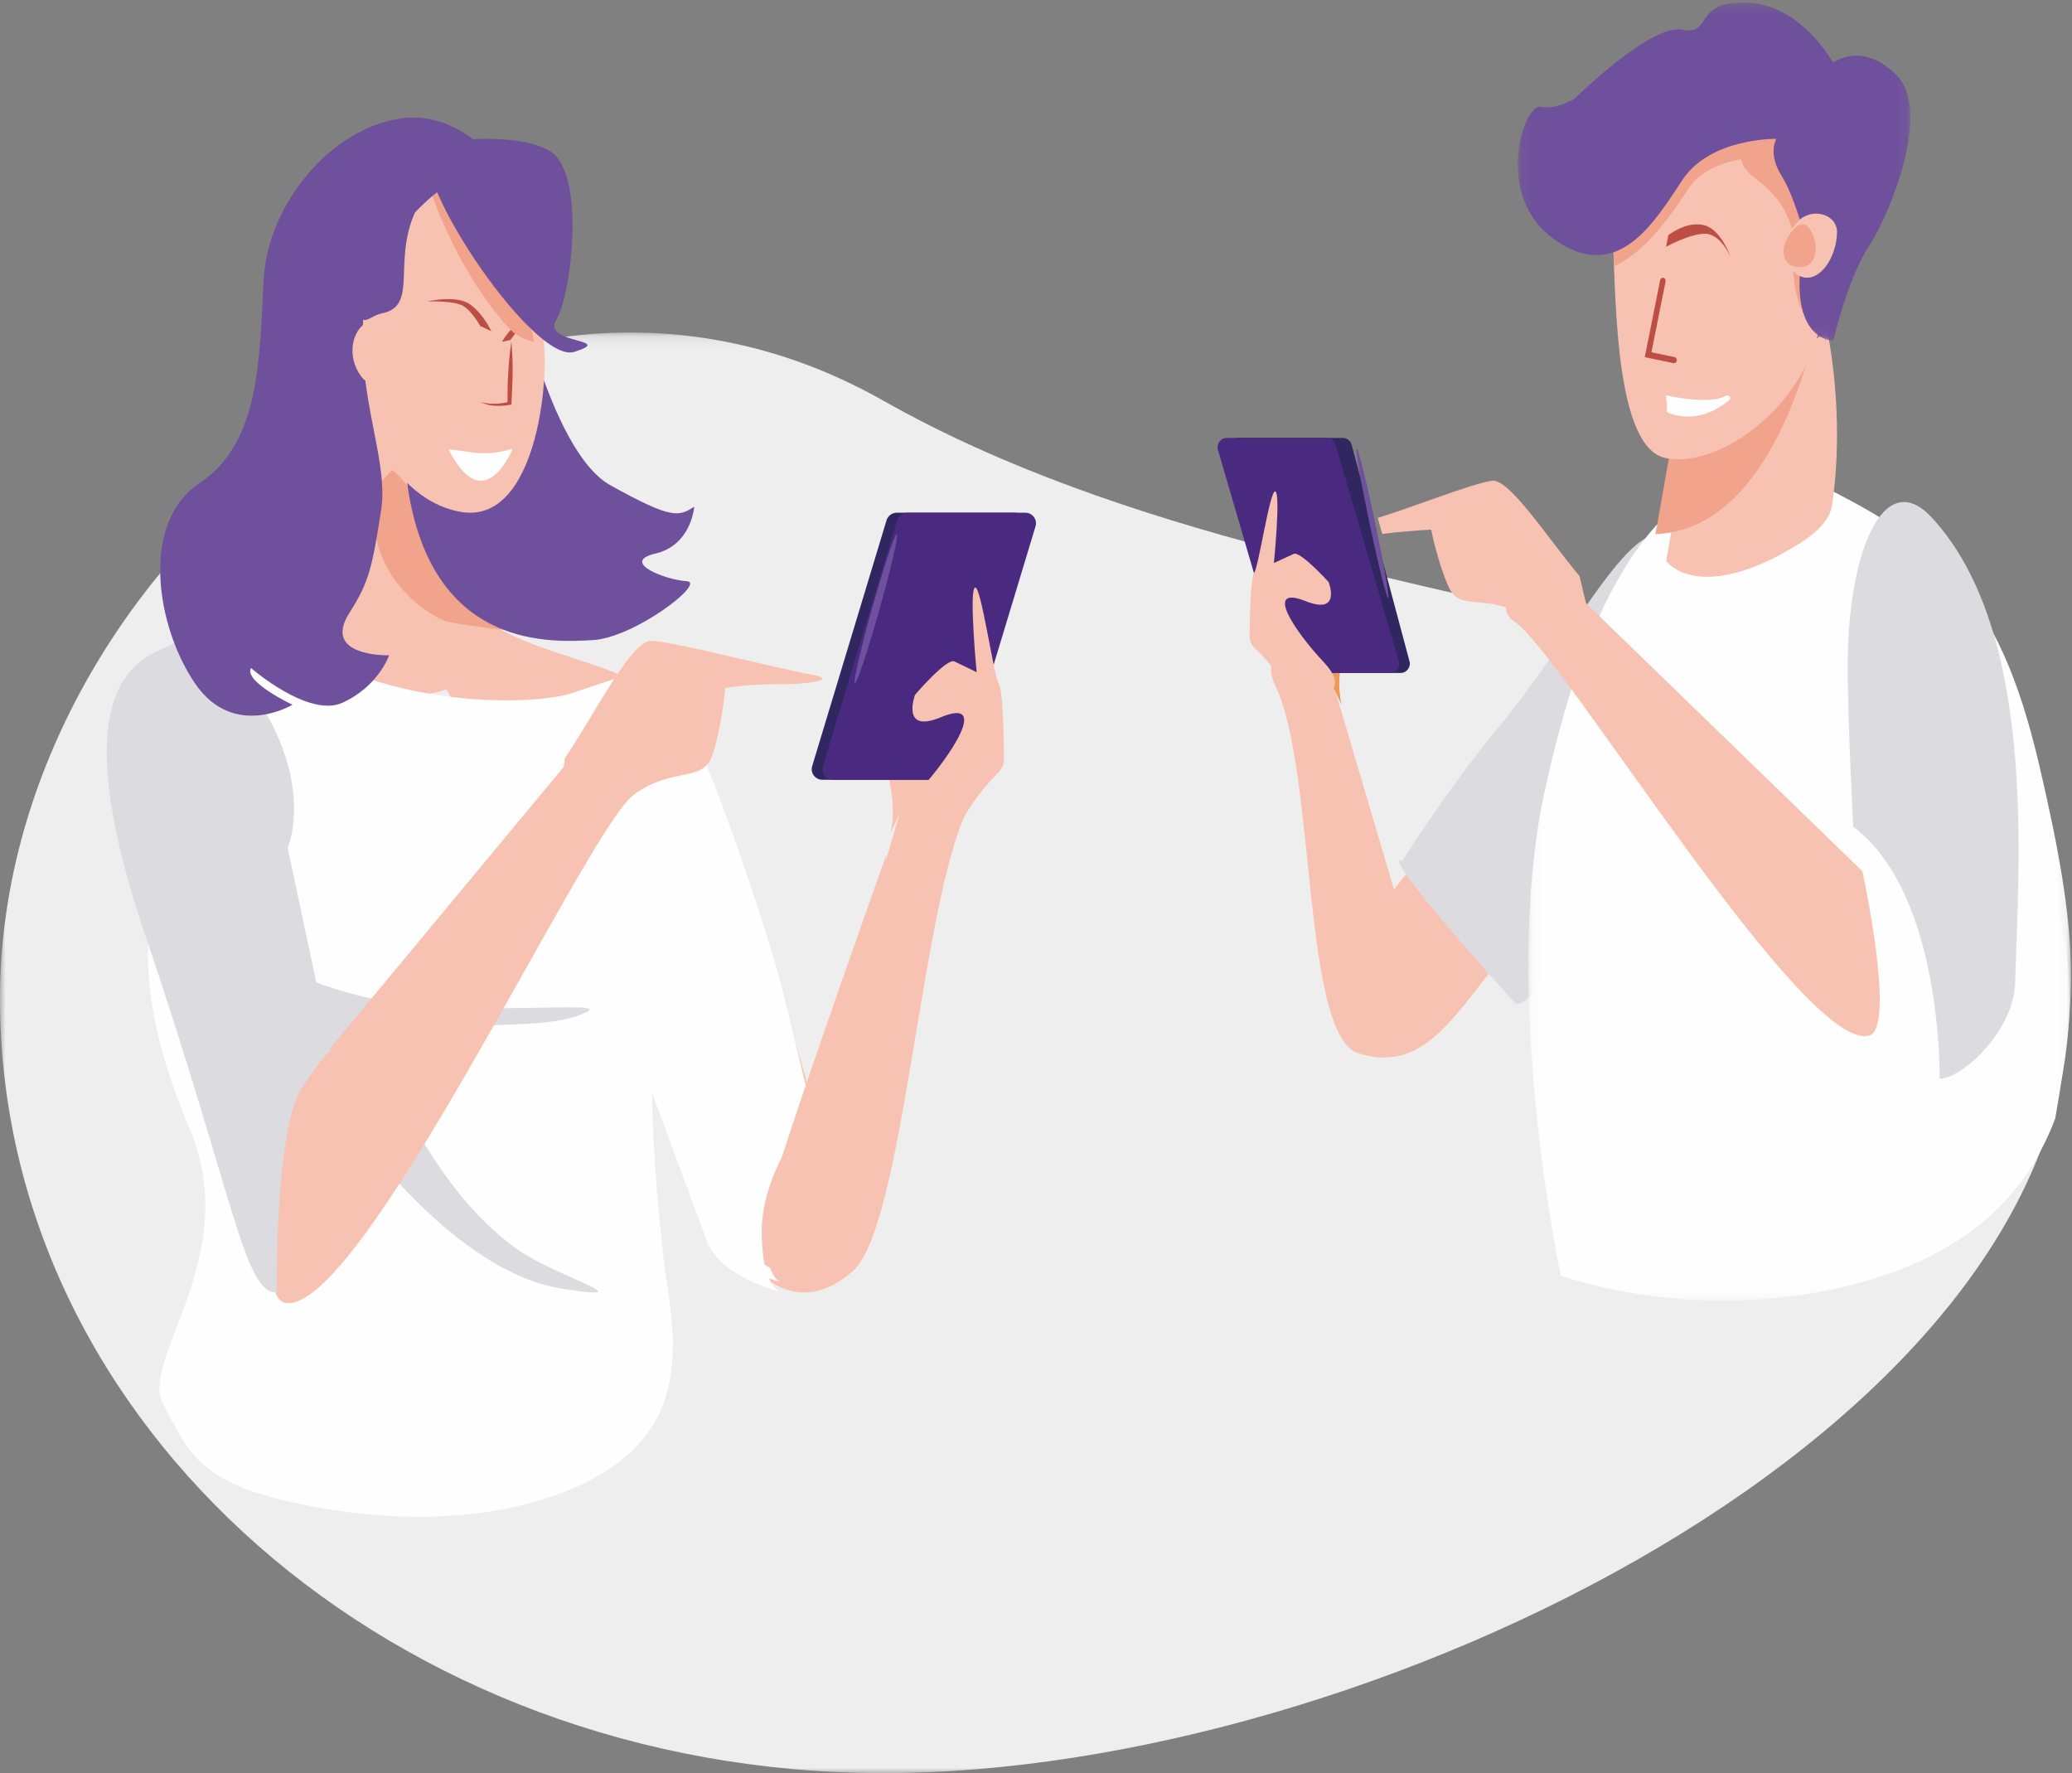 <?xml version="1.0" encoding="UTF-8"?>
<svg width="194px" height="166px" viewBox="0 0 194 166" version="1.1" xmlns="http://www.w3.org/2000/svg" xmlns:xlink="http://www.w3.org/1999/xlink">
    <rect x="0" y="0" width="194" height="166" fill="#808080" stroke="none"/>
    <title>9A5E08BB-1043-4F6F-8781-65EE916C3E2E</title>
    <defs>
        <polygon id="path-1" points="0 0.131 193.767 0.131 193.767 135 0 135"></polygon>
        <polygon id="path-3" points="0.102 0.206 50.902 0.206 50.902 77.761 0.102 77.761"></polygon>
        <polygon id="path-5" points="0.108 0.233 36.867 0.233 36.867 31.892 0.108 31.892"></polygon>
    </defs>
    <g id="RadarCovid" stroke="none" stroke-width="1" fill="none" fill-rule="evenodd">
        <g id="RadarCovid_Desktop-2" transform="translate(-253, -1847)">
            <g id="Group-5" transform="translate(165, 1683)">
                <g id="Group-106" transform="translate(88, 164)">
                    <g id="Group-3" transform="translate(0, 31)">
                        <mask id="mask-2" fill="white">
                            <use xlink:href="#path-1"></use>
                        </mask>
                        <g id="Clip-2"></g>
                        <path d="M-6.3426811e-06,62.424 C-0.042,102.458 36.958,134.952 82.643,135 C128.328,135.048 193.724,102.662 193.767,62.627 C193.809,22.593 127.598,31.921 82.687,6.501 C44.305,-15.223 0.042,22.389 -6.3426811e-06,62.424" id="Fill-1" fill="#EEEEEE" mask="url(#mask-2)"></path>
                    </g>
                    <path d="M32.664,34 C27.541,56.937 19,54.169 19,54.169 C19,54.169 31.222,64.673 39.018,64.995 C41.977,65.117 45.808,63.123 45.574,59.38 C45.34,55.638 46.511,46.514 47.916,43.24 C49.321,39.964 32.664,34 32.664,34" id="Fill-4" fill="#F7C2B1"></path>
                    <path d="M42.32,55 C46.942,61.971 59.045,61.099 63.226,66.763 C67.407,72.427 76.21,103.579 76.21,103.579 L85.452,71.992 C85.452,71.992 92.948,70.745 90.514,75.913 C86.185,85.103 84.571,114.756 79.876,118.968 C74.655,123.651 69.459,119.839 66.527,111.639 C63.691,103.707 56.624,86.587 51.563,80.052 C46.502,73.517 41,63.06 41,63.06 L42.32,55 Z" id="Fill-6" fill="#F7C2B1"></path>
                    <path d="M22.59,55.905 C31.745,66.646 49.622,66.208 53.546,64.892 L57.47,63.577 C57.47,63.577 60.522,62.481 63.138,65.55 C65.754,68.618 72.076,87.908 73.166,92.291 C74.256,96.675 76,103.908 76,103.908 C76,103.908 71.323,109.553 71.323,115.252 C71.323,120.951 73.309,121 73.309,121 C73.309,121 67.498,119.69 66.19,116.183 C64.882,112.676 53.11,80.893 53.11,80.893 L20.627,81.551 C20.627,81.551 14.959,55.248 17.794,55.029 C20.627,54.809 22.59,55.905 22.59,55.905" id="Fill-8" fill="#FEFEFE"></path>
                    <path d="M72.951,119.99 C73.012,120.01 73.049,120.01 73.049,120.01 C73.049,120.01 73.013,120.003 72.951,119.99" id="Fill-10" fill="#087CC0"></path>
                    <path d="M73.423,103.78 C71.501,104.366 68.249,111.108 68.249,111.108 C68.249,111.108 60.856,95.132 58.639,73 L56,88.014 C59.643,97.71 65.36,112.924 66.255,115.291 C67.472,118.509 72.38,119.851 73.054,120 C72.87,119.938 72.463,119.695 72.126,118.729 C71.932,118.554 70.822,118.039 70.614,117.85 C68.84,116.238 69.579,112.427 70.762,108.177 C71.945,103.926 75.345,103.193 73.423,103.78" id="Fill-12" fill="#FEFEFE"></path>
                    <path d="M12,65 C18.722,82.871 8.942,84.799 17.787,105.774 C22.727,117.49 13.179,127.29 15.208,131.291 C17.947,136.691 19.05,139.23 30.078,141.178 C43.698,143.585 55.145,140.458 59.945,135.03 C64.746,129.602 62.564,121.934 62.126,117.827 C61.687,113.719 59.785,97.428 62.269,85.898 C64.209,76.894 56.208,67.891 56.208,67.891 L42.837,67.242 L12,65 Z" id="Fill-14" fill="#FEFEFE"></path>
                    <path d="M23.141,91.61 C21.98,87.274 28.074,92.955 38.085,94.002 C48.096,95.048 59.267,93.404 53.754,95.197 C48.241,96.992 33.152,94.301 35.909,99.981 C39.153,106.668 42.983,113.137 48.531,117.025 C52.158,119.566 60.863,121.958 52.448,120.612 C44.033,119.267 35.038,109.101 31.121,102.523 C27.203,95.945 23.4,92.576 23.141,91.61" id="Fill-16" fill="#DCDBDF"></path>
                    <path d="M83,80 C83,80 72.63,109.055 72.136,112.072 C71.642,115.087 72.63,117 72.912,117 C73.194,117 82.012,101.258 82.012,101.258 L83,80 Z" id="Fill-18" fill="#F7C2B1"></path>
                    <path d="M83.375,78 C84.05,75.353 83,72 83,72 L86,72.441 L83.375,78 Z" id="Fill-20" fill="#F7C2B1"></path>
                    <path d="M88.034,73 L77.002,73 C76.332,73 75.851,72.364 76.042,71.731 L83.007,48.705 C83.134,48.287 83.524,48 83.966,48 L94.999,48 C95.668,48 96.149,48.636 95.957,49.269 L88.993,72.295 C88.867,72.714 88.477,73 88.034,73" id="Fill-22" fill="#302660"></path>
                    <path d="M89.034,73 L78.002,73 C77.332,73 76.851,72.364 77.042,71.731 L84.007,48.705 C84.133,48.287 84.523,48 84.966,48 L95.998,48 C96.668,48 97.149,48.636 96.958,49.269 L89.993,72.295 C89.867,72.714 89.477,73 89.034,73" id="Fill-24" fill="#4A2981"></path>
                    <path d="M81.665,56.908 C80.577,60.774 79.844,63.949 80.029,63.999 C80.213,64.05 81.246,60.957 82.334,57.091 C83.423,53.226 84.156,50.051 83.971,50.001 C83.787,49.95 82.754,53.043 81.665,56.908" id="Fill-26" fill="#6F509C"></path>
                    <path d="M88.743,81 C89.053,77.147 92.224,73.535 93.431,72.382 C93.797,72.032 94.005,71.535 94,71.013 C93.982,69.093 93.902,64.558 93.524,64.029 C93.044,63.354 91.842,54.672 91.282,55.01 C90.721,55.347 91.442,62.933 91.442,62.933 C91.442,62.933 90.081,62.259 89.36,61.922 C88.639,61.584 85.677,65.04 85.677,65.04 C85.677,65.04 84.287,68.735 88.085,67.152 C92.596,65.273 89.213,70.515 86.206,73.878 C83.728,76.649 85.837,77.262 85.837,77.262 L87.838,77.178 L88.743,81 Z" id="Fill-28" fill="#F7C2B1"></path>
                    <path d="M26.688,121.971 C33.692,123.297 54.602,78.359 59.199,74.507 C62.371,71.848 55.101,69 55.101,69 L25.514,104.645 C25.514,104.645 23.778,121.42 26.688,121.971" id="Fill-30" fill="#F7C2B1"></path>
                    <path d="M52.886,70.996 C55.671,66.845 59.086,60.026 60.921,60 C62.757,59.974 72.769,62.59 75.799,63.119 C78.828,63.647 75.504,64.086 72.692,64.06 C69.881,64.034 67.904,64.421 67.904,64.421 C67.904,64.421 67.597,67.966 66.724,70.621 C65.851,73.277 63.361,71.795 59.818,74.063 C56.275,76.332 51,86 51,86 L52.886,70.996 Z" id="Fill-32" fill="#F7C2B1"></path>
                    <path d="M22.729,63.494 C29.87,72.822 26.934,79.368 26.934,79.368 L31,98.485 C31,98.485 30.956,97.834 28.319,101.759 C25.682,105.685 25.921,120.999 25.921,120.999 C22.846,121.123 22.008,112.358 13.621,87.624 C5.234,62.89 13.692,61.561 16.291,60.24 C18.89,58.918 22.729,63.494 22.729,63.494" id="Fill-34" fill="#DCDBDF"></path>
                    <path d="M53,48.133 C52.669,48.051 52.335,47.964 52,47.867 L53,48.133 Z" id="Fill-36" fill="#FEFEFE"></path>
                    <path d="M43.496,56.383 C43.542,54.125 43.85,49.189 42.205,49.41 C40.721,49.61 38.019,44.779 36.719,44 L35.62,45.188 C35.452,45.548 35.295,45.905 35.148,46.26 C33.988,53.769 39.967,57.489 41.625,58.114 C42.34,58.383 47.315,59.057 48,58.996 C46.977,58.637 44.357,56.942 43.496,56.383" id="Fill-38" fill="#F2A38B"></path>
                    <path d="M47.95,25 C47.95,25 51.325,42.185 57.146,45.427 C62.966,48.667 63.57,48.35 65,47.434 C65,47.434 64.784,50.583 61.978,51.639 C61.789,51.71 61.586,51.773 61.372,51.822 C57.99,52.622 62.373,54.313 64.284,54.408 C66.195,54.505 59.392,59.709 55.5,59.927 C51.607,60.142 41.089,60.755 38.389,46.862 C35.687,32.97 47.95,25 47.95,25" id="Fill-40" fill="#6F509C"></path>
                    <path d="M44.864,16 C44.864,16 47.79,17.215 49.357,20.492 C50.924,23.768 49.863,28.251 50.739,31.139 C51.616,34.026 50.572,49.285 43.093,47.913 C35.613,46.541 32.965,35.923 32.253,33.578 C31.542,31.233 32.238,22.199 35.523,19.189 C38.81,16.179 44.864,16 44.864,16" id="Fill-42" fill="#F7C2B1"></path>
                    <path d="M46,31 C46,31 45.286,29.403 43.992,28.486 C42.697,27.569 40,28.23 40,28.23 C40,28.23 42.682,28.09 43.524,28.74 C44.367,29.388 44.958,30.52 44.958,30.52 L46,31 Z" id="Fill-44" fill="#BC4E44"></path>
                    <path d="M47,32 C47,32 47.734,30.658 48.77,30.135 C49.806,29.614 51,30.768 51,30.768 C51,30.768 49.739,30.122 49.056,30.512 C48.374,30.901 47.795,31.83 47.795,31.83 L47,32 Z" id="Fill-46" fill="#BC4E44"></path>
                    <path d="M42,42.058 C44.244,42.284 45.408,42.803 48,42 C47.214,43.883 44.788,47.657 42,42.058" id="Fill-48" fill="#FEFEFE"></path>
                    <path d="M47.878,32 C47.605,33.744 47.503,35.88 47.521,37.65 C46.766,37.837 45.821,37.873 45,37.643 C46.241,38.275 47.793,37.875 47.883,37.876 C47.941,36.419 48.117,34.483 47.878,32" id="Fill-50" fill="#BC4E44"></path>
                    <path d="M44.41,16 C44.41,16 47.215,17.19 48.681,20.491 C50.147,23.79 49.062,28.352 49.869,31.268 C49.921,31.46 49.966,31.707 50,32 C50,32 48.571,31.706 47.741,30.817 C43.978,26.783 41.084,20.632 40,16.822 C42.348,16.094 44.41,16 44.41,16" id="Fill-52" fill="#F2A38B"></path>
                    <path d="M40.589,13.398 C40.589,13.398 47.982,12.128 51.451,14.125 C54.922,16.122 53.488,27.709 52.077,29.959 C50.667,32.209 57.75,31.693 53.772,32.942 C49.794,34.19 37.14,14.909 40.589,13.398" id="Fill-54" fill="#6F509C"></path>
                    <path d="M47,15.837 C46.999,15.631 43.163,10.352 37.672,11.066 C31.102,11.923 25.076,18.985 24.684,26.192 C24.294,33.398 24.387,41.451 18.727,45.192 C13.066,48.932 14.636,58.674 18.263,63.984 C21.888,69.294 27.381,65.977 27.381,65.977 C27.381,65.977 22.816,63.825 23.496,62.537 C23.496,62.537 28.882,67.222 32.04,65.798 C35.461,64.256 36.429,61.348 36.429,61.348 C36.429,61.348 30.057,61.531 32.721,57.364 C34.577,54.461 34.845,53.101 35.681,47.78 C36.414,43.128 33.49,37.36 34.006,29.932 C34.392,30.104 34.973,29.484 35.759,29.334 C39.175,28.679 36.761,24.59 38.846,19.908 C43.353,15.117 46.639,15.96 47,15.837" id="Fill-56" fill="#6F509C"></path>
                    <path d="M36.765,32.56 C36.765,32.56 35.984,29.361 34.456,30.115 C32.927,30.87 32.427,33.368 33.812,35.235 C35.198,37.102 37.792,35.298 36.765,32.56" id="Fill-58" fill="#F7C2B1"></path>
                    <path d="M161.838,46 C157.772,52.076 152.191,55.188 148.511,60.125 C144.832,65.062 130.519,83.28 130.519,83.28 L123.882,60.812 C123.882,60.812 117.286,59.725 119.428,64.229 C123.238,72.241 121.887,97.01 127.214,98.623 C132.5,100.223 135.239,96.515 139.02,91.636 C143.545,85.795 149.251,73.534 153.704,67.837 C158.158,62.141 163,53.026 163,53.026 L161.838,46 Z" id="Fill-60" fill="#F7C2B1"></path>
                    <path d="M125.625,66 C124.95,63.353 126,60 126,60 L123,60.441 L125.625,66 Z" id="Fill-62" fill="#F09A59"></path>
                    <path d="M121.771,63 L131.149,63 C131.718,63 132.127,62.44 131.964,61.884 L126.548,41.62 C126.44,41.252 126.108,41 125.733,41 L115.851,41 C115.282,41 114.873,41.56 115.036,42.117 L120.956,62.38 C121.063,62.748 121.395,63 121.771,63" id="Fill-64" fill="#302660"></path>
                    <path d="M120.771,63 L130.148,63 C130.718,63 131.127,62.44 130.964,61.884 L125.044,41.62 C124.936,41.252 124.605,41 124.229,41 L114.851,41 C114.282,41 113.873,41.56 114.036,42.117 L119.956,62.38 C120.063,62.748 120.395,63 120.771,63" id="Fill-66" fill="#4A2981"></path>
                    <path d="M128.751,48.908 C129.567,52.774 130.117,55.949 129.979,55.999 C129.84,56.05 129.066,52.957 128.249,49.091 C127.432,45.226 126.883,42.051 127.021,42.001 C127.16,41.95 127.934,45.043 128.751,48.908" id="Fill-68" fill="#6F509C"></path>
                    <path d="M121.673,68 C121.397,64.739 118.579,61.683 117.506,60.708 C117.18,60.411 116.996,59.991 117,59.55 C117.016,57.925 117.088,54.088 117.423,53.639 C117.85,53.069 118.918,45.723 119.416,46.008 C119.914,46.293 119.274,52.712 119.274,52.712 C119.274,52.712 120.484,52.142 121.124,51.857 C121.765,51.571 124.399,54.495 124.399,54.495 C124.399,54.495 125.634,57.622 122.258,56.283 C118.248,54.692 121.255,59.128 123.928,61.974 C126.131,64.318 124.256,64.837 124.256,64.837 L122.477,64.766 L121.673,68 Z" id="Fill-70" fill="#F7C2B1"></path>
                    <path d="M157.282,51.297 C165.225,63.566 164.458,64.747 157.662,73.22 C154.964,76.584 144.25,94.355 141.934,93.995 C141.934,93.995 128.81,79.6 131.319,80.552 C131.319,80.552 135.759,73.53 140.309,68.081 C147.985,58.887 153.737,45.822 157.282,51.297" id="Fill-72" fill="#DCDBDF"></path>
                    <g id="Group-76" transform="translate(143, 44)">
                        <mask id="mask-4" fill="white">
                            <use xlink:href="#path-3"></use>
                        </mask>
                        <g id="Clip-75"></g>
                        <path d="M26.018,0.705 C38.407,6.734 44.076,11.145 47.923,27.586 C51.77,44.027 51.456,49.078 49.431,60.707 C47.107,66.844 42.022,74.078 27.823,76.855 C14.133,79.533 3.135,75.418 3.135,75.418 C3.135,75.418 -2.469,49.285 1.559,30.393 C5.406,12.348 10.872,5.33 15.529,2.122 C20.185,-1.086 26.018,0.705 26.018,0.705" id="Fill-74" fill="#FEFEFE" mask="url(#mask-4)"></path>
                    </g>
                    <path d="M171.083,31 C171.083,31 172.793,38.656 171.543,47.228 C171.231,49.363 168.802,50.748 166.891,51.812 C163.052,53.949 158.407,55.086 156,52.543 L158.17,40.08 L171.083,31 Z" id="Fill-77" fill="#F7C2B1"></path>
                    <path d="M169.912,30 L156.889,39.343 L155,50 C165.957,49.6 169.425,32.49 170,31.242 C169.949,30.451 169.912,30 169.912,30" id="Fill-79" fill="#F2A38B"></path>
                    <path d="M154.15,10.368 C153.955,10.506 153.722,10.774 153.471,11.158 C152.32,12.918 150.801,17.11 151.021,22.318 C151.289,28.663 151.31,41.948 155.964,42.888 C160.618,43.828 168.142,38.775 170.19,31.36 C172.239,23.946 176.219,20.835 174.637,14.504 C173.057,8.174 154.15,10.368 154.15,10.368" id="Fill-81" fill="#F7C2B1"></path>
                    <path d="M154.148,10.362 C154.148,10.362 173.057,8.204 174.637,14.428 C176.219,20.652 172.239,23.71 170.189,31 C168.901,29.678 167.618,28.55 167.868,21.743 C166.566,16.954 163.443,17.014 163.007,14.91 C158.611,15.728 158.037,17.944 157.747,18.184 C155.682,21.3 153.553,23.822 151.125,24.925 C151.085,23.895 151.055,22.942 151.019,22.11 C150.788,16.75 152.692,11.377 154.148,10.362" id="Fill-83" fill="#F2A38B"></path>
                    <path d="M170.971,31.467 C171.305,29.802 170.753,33.263 170.971,31.467" id="Fill-85" fill="#EA5E5D"></path>
                    <path d="M156.682,33.995 L154,33.437 L155.438,26.233 C155.469,26.077 155.609,25.976 155.749,26.005 C155.89,26.035 155.98,26.184 155.949,26.34 L154.623,32.982 L156.795,33.433 C156.935,33.463 157.025,33.612 156.994,33.767 C156.963,33.923 156.824,34.024 156.682,33.995" id="Fill-87" fill="#BC4E44"></path>
                    <path d="M157.112,38.915 C156.531,38.808 156.183,38.633 156.173,38.63 C156.046,38.563 156,38.409 156.07,38.284 C156.142,38.157 155.914,36.944 156.038,37.002 C156.137,37.06 160.078,37.914 161.567,37.068 C161.697,36.994 161.841,36.985 161.938,37.087 C162.032,37.193 162.017,37.358 161.906,37.452 C159.983,39.091 158.166,39.112 157.112,38.915" id="Fill-89" fill="#FEFEFE"></path>
                    <path d="M156.201,22.02 C156.201,22.02 157.851,20.695 159.498,21.065 C161.145,21.435 162,24 162,24 C162,24 161.105,21.878 159.63,21.886 C158.154,21.893 156,23.106 156,23.106 L156.201,22.02 Z" id="Fill-91" fill="#BC4E44"></path>
                    <g id="Group-95" transform="translate(142, 0)">
                        <mask id="mask-6" fill="white">
                            <use xlink:href="#path-5"></use>
                        </mask>
                        <g id="Clip-94"></g>
                        <path d="M27,22.276 C27,22.276 26.075,18.484 24.788,16.424 C23.501,14.364 24.314,13 24.314,13 C24.314,13 18.171,12.888 15.551,16.808 C12.93,20.727 9.575,26.582 3.639,22.488 C-2.295,18.393 0.709,9.693 2.23,9.995 C3.752,10.298 5.424,9.243 5.424,9.243 C5.424,9.243 12.572,2.199 15.488,2.779 C18.403,3.359 16.452,0.057 21.563,0.241 C26.674,0.424 29.631,5.869 29.631,5.869 C29.631,5.869 32.315,3.766 35.59,7.054 C38.865,10.342 35.049,19.852 32.987,23.05 C30.924,26.248 29.652,31.892 29.652,31.892 C29.652,31.892 24.97,32.002 27,22.276" id="Fill-93" fill="#6F509C" mask="url(#mask-6)"></path>
                    </g>
                    <path d="M171.999,21.796 C172.05,19.988 169.573,19.374 168.314,20.753 C167.271,21.894 166.47,23.392 167.432,24.82 C169.358,27.677 171.913,24.823 171.999,21.796" id="Fill-96" fill="#F7C2B1"></path>
                    <path d="M167.08,22.907 C167.275,22.219 168.398,20.334 169.286,21.243 C170.173,22.151 170.492,24.827 168.696,24.988 C166.899,25.15 166.891,23.57 167.08,22.907" id="Fill-98" fill="#F2A38B"></path>
                    <path d="M175.036,96.935 C169.013,98.768 146.264,61.192 141.851,58.238 C138.805,56.198 144.914,53 144.914,53 L174.378,81.569 C174.378,81.569 177.539,96.173 175.036,96.935" id="Fill-100" fill="#F7C2B1"></path>
                    <path d="M147.891,53.933 C145.032,50.538 141.361,44.848 139.738,45.003 C138.115,45.158 131.624,47.718 129,48.479 L129.412,49.982 C131.892,49.687 133.998,49.585 133.998,49.585 C133.998,49.585 134.611,52.685 135.637,54.946 C136.663,57.206 138.72,55.655 142.066,57.315 C145.412,58.974 151,67 151,67 L147.891,53.933 Z" id="Fill-102" fill="#F7C2B1"></path>
                    <path d="M180.853,48.434 C190.845,59.193 188.958,81.405 188.678,92.011 C188.563,96.388 183.881,100.903 181.604,101 C181.604,101 181.838,88.512 176.75,80.887 C175.849,79.537 174.781,78.339 173.516,77.39 C173.516,77.39 172.969,67.093 173.001,61.995 C173.067,51.585 176.394,43.632 180.853,48.434" id="Fill-104" fill="#DCDBDF"></path>
                </g>
            </g>
        </g>
    </g>
</svg>